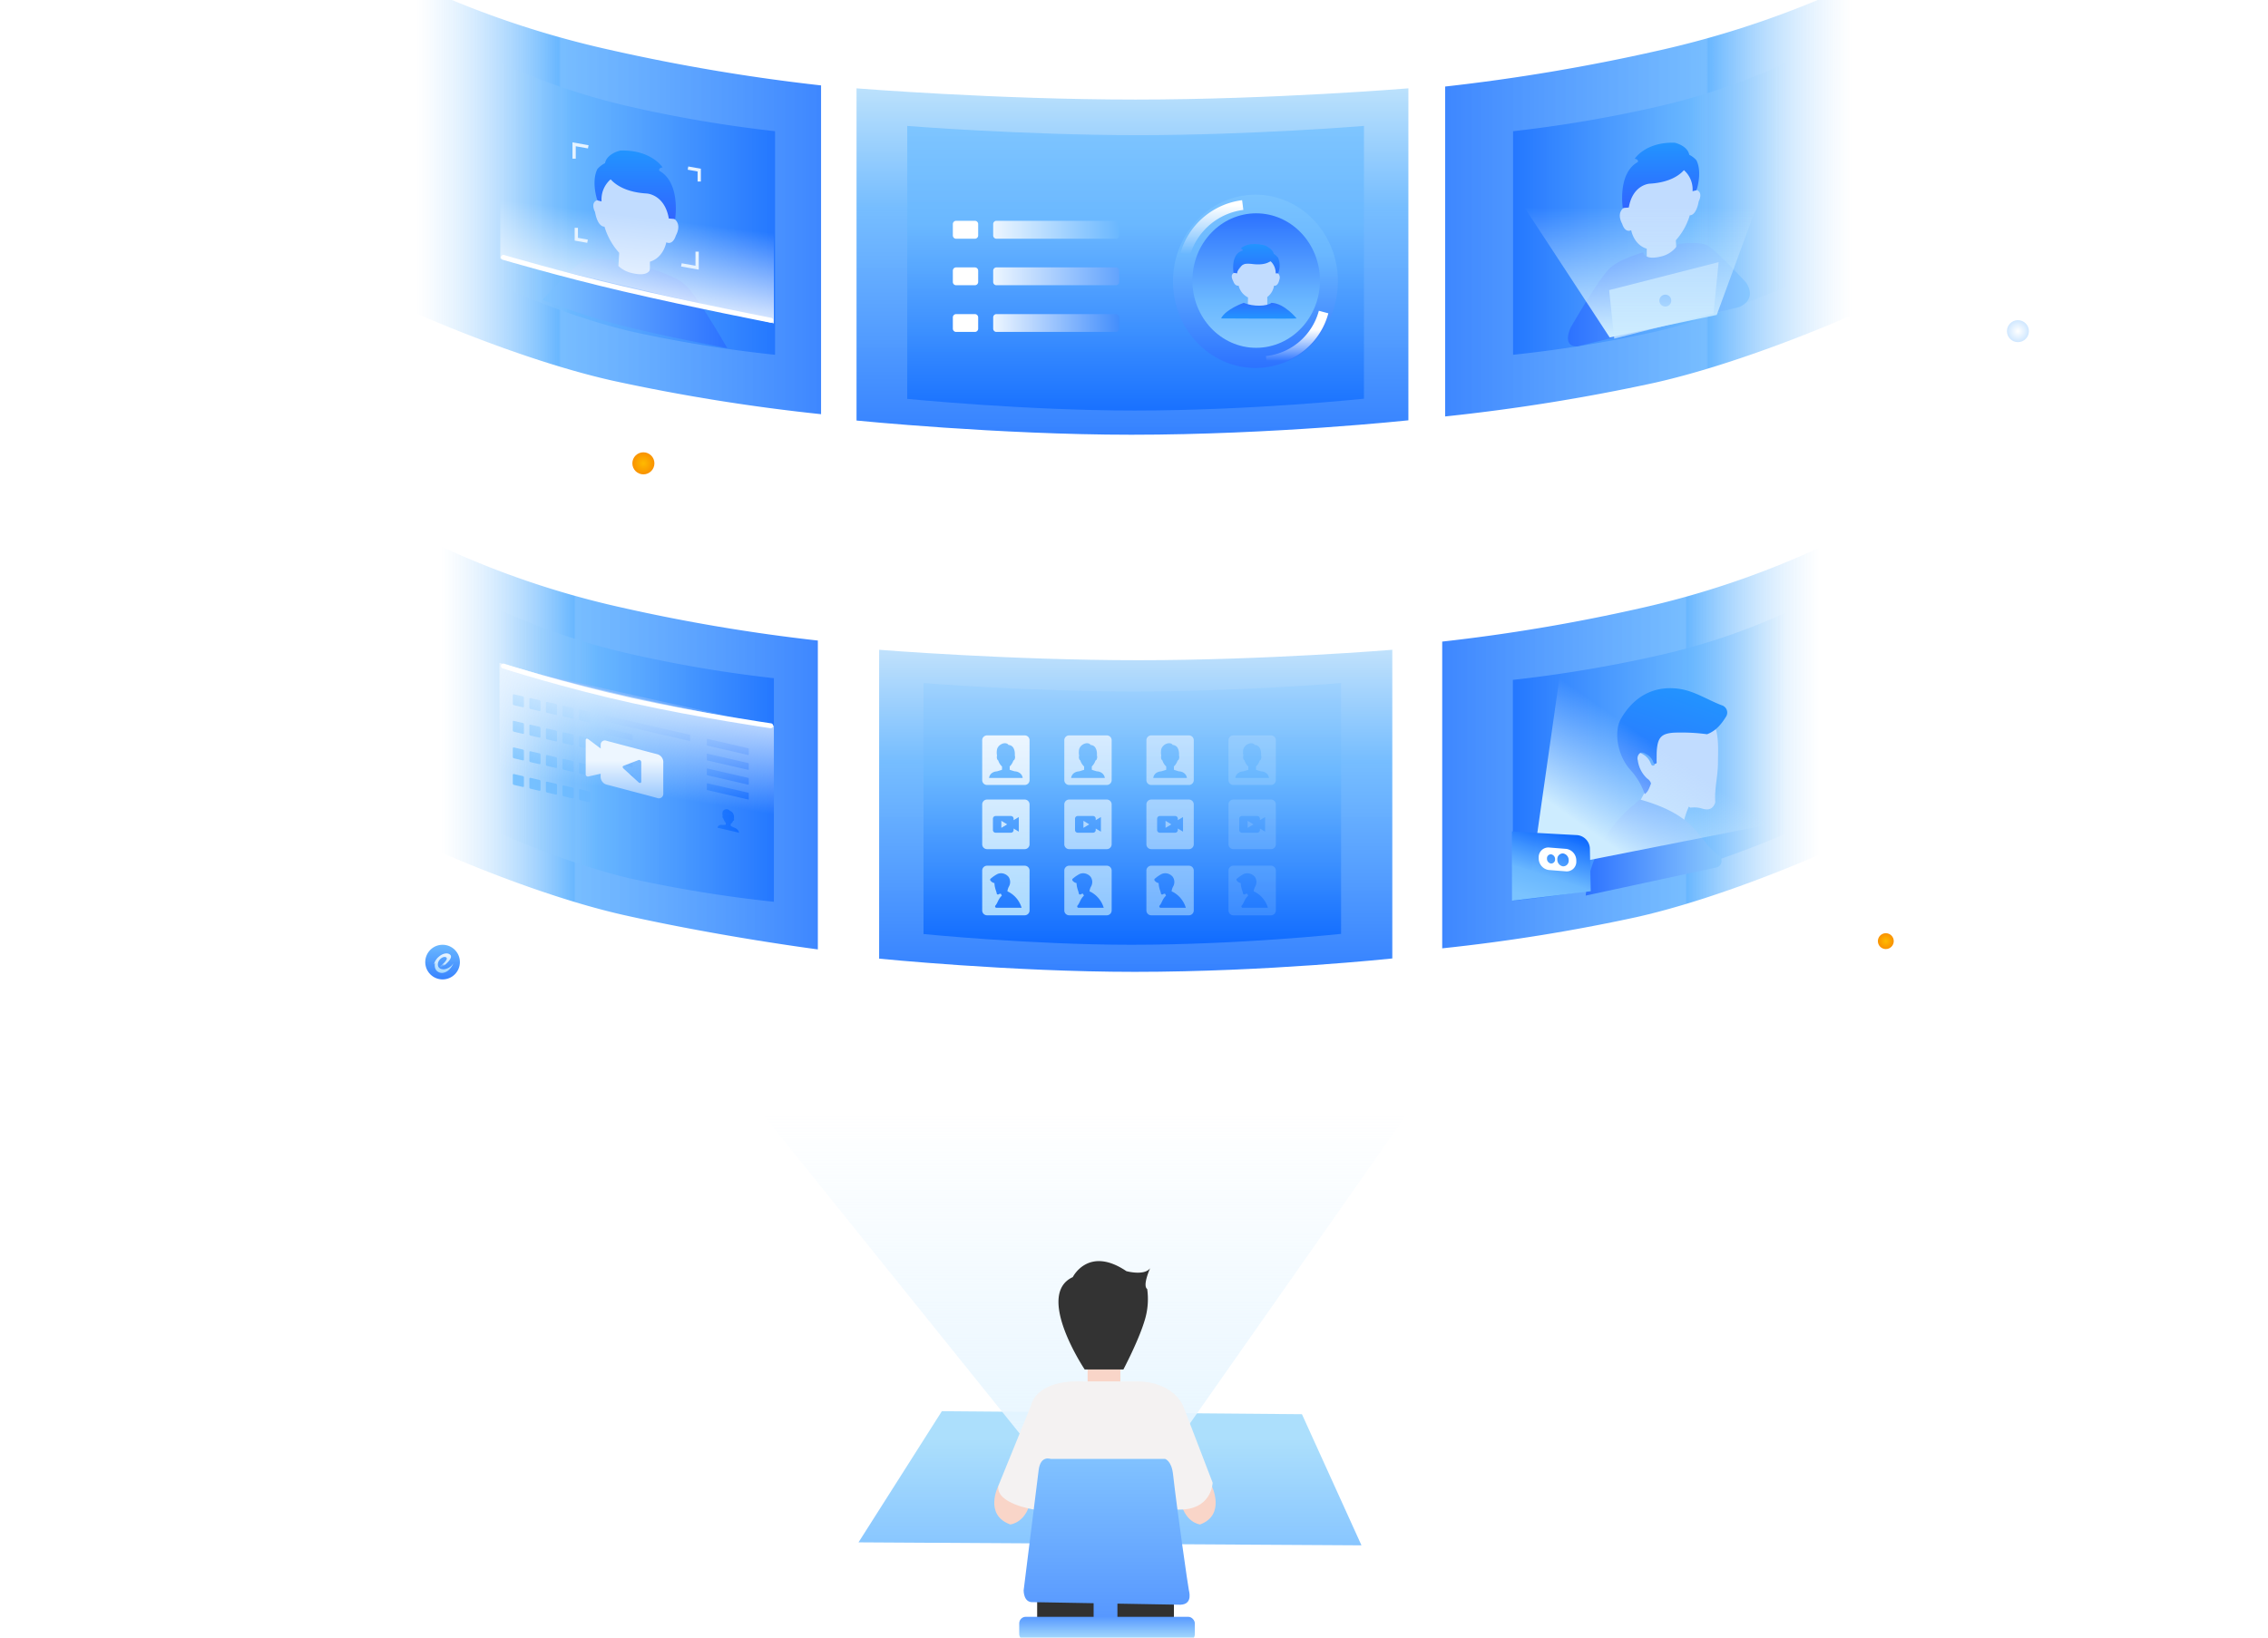 <svg id="主体内容03" xmlns="http://www.w3.org/2000/svg" xmlns:xlink="http://www.w3.org/1999/xlink" width="720" height="520" viewBox="0 0 720 520">
  <defs>
    <style>
	.up-animation {
    animation: mymove 1.5s ease-in-out infinite;
    }
    @keyframes mymove {
    0% {
    transform: translate(0px, 0px);
    }
    50% {
    transform: translate(0px, -15px);
    }
    100% {
    transform: translate(0px, 0px);
    }
    }
    .up-animation02 {
    animation: mymove02 3s ease-in-out infinite;
    }
    @keyframes mymove02 {
    0% {
    transform: translate(0px, 0px);
    }
    50% {
    transform: translate(0px, -6px);
    }
    100% {
    transform: translate(0px, 0px);
    }
    }
    .flicker-animation {
    animation-name: flicker;
    animation-duration: 40ms;
    animation-timing-function: ease-in-out;
    animation-iteration-count: infinite;
    animation-direction: alternate;
    }
    @keyframes flicker {
    0% {
    transform: rotate(-0.1deg);
    }
    20% {
    transform: rotate(0.1deg);
    }
    40% {
    transform: rotate(-0.1deg);
    }
    60% {
    transform: rotate(0.1deg)
    }
    80% {
    transform: rotate(-0.1deg)
    }
    100% {
    transform: rotate(0.1deg);
    }
    }
    .flicker-animation02 {
    animation-name: flicker02;
    animation-duration: 2ms;
    animation-timing-function: ease-in-out;
    animation-iteration-count: infinite;
    animation-direction: alternate;
    mag
    }
    @keyframes flicker02 {
    0% {
    transform: rotate(-0.2deg);
    }
    20% {
    transform: rotate(0.2deg);
    }
    40% {
    transform: rotate(-0.2deg);
    }
    60% {
    transform: rotate(0.2deg)
    }
    80% {
    transform: rotate(-0.2deg)
    }
    100% {
    transform: rotate(0.2deg);
    }
    }
    .flr-animation {
    -webkit-animation: move 4s ease-in-out infinite;
    animation: move 4s ease-in-out infinite;
    }
    @-webkit-keyframes move {
    0% {
    transform: translate(-3px)
    }
    25% {
    transform: translate(3px)
    }
    50% {
    transform: translate(-3px)
    }
    75% {
    transform: translate(3px)
    }
    100% {
    transform: translate(-3px)
    }
    }
      .cls-1 {
        fill: #f9d5c8;
      }

      .cls-1, .cls-10, .cls-11, .cls-12, .cls-13, .cls-14, .cls-15, .cls-19, .cls-2, .cls-20, .cls-21, .cls-22, .cls-23, .cls-24, .cls-25, .cls-26, .cls-27, .cls-28, .cls-29, .cls-3, .cls-30, .cls-31, .cls-32, .cls-33, .cls-34, .cls-35, .cls-36, .cls-37, .cls-39, .cls-4, .cls-40, .cls-41, .cls-42, .cls-43, .cls-44, .cls-45, .cls-46, .cls-47, .cls-48, .cls-49, .cls-5, .cls-50, .cls-51, .cls-52, .cls-53, .cls-54, .cls-55, .cls-56, .cls-57, .cls-58, .cls-59, .cls-6, .cls-60, .cls-61, .cls-63, .cls-8, .cls-9 {
        fill-rule: evenodd;
      }

      .cls-2 {
        fill: url(#linear-gradient);
      }

      .cls-3 {
        fill: url(#linear-gradient-2);
      }

      .cls-4 {
        fill: #f4f2f2;
      }

      .cls-5 {
        fill: #313131;
      }

      .cls-6 {
        fill: url(#linear-gradient-3);
      }

      .cls-7 {
        fill: url(#linear-gradient-4);
      }

      .cls-8 {
        fill: #333;
      }

      .cls-10, .cls-14, .cls-15, .cls-19, .cls-29, .cls-9 {
        stroke-width: 1.04px;
      }

      .cls-9 {
        fill: url(#linear-gradient-5);
        stroke: url(#linear-gradient-6);
        filter: url(#filter);
      }

      .cls-10, .cls-15, .cls-19, .cls-29, .cls-53, .cls-54 {
        fill: none;
      }

      .cls-10 {
        stroke: url(#linear-gradient-7);
      }

      .cls-11, .cls-20, .cls-47, .cls-57 {
        opacity: 0.92;
      }

      .cls-11 {
        fill: url(#linear-gradient-8);
      }

      .cls-12 {
        fill: url(#linear-gradient-9);
      }

      .cls-13 {
        fill: url(#linear-gradient-10);
      }

      .cls-14 {
        fill: url(#linear-gradient-11);
        stroke: url(#linear-gradient-12);
        filter: url(#filter-2);
      }

      .cls-15 {
        stroke: url(#linear-gradient-13);
        filter: url(#filter-3);
      }

      .cls-16 {
        fill: url(#radial-gradient);
      }

      .cls-17 {
        fill: url(#radial-gradient-2);
      }

      .cls-18 {
        fill: url(#radial-gradient-3);
      }

      .cls-19 {
        stroke: url(#linear-gradient-14);
      }

      .cls-20 {
        fill: url(#linear-gradient-15);
      }

      .cls-21 {
        fill: url(#linear-gradient-16);
      }

      .cls-22 {
        fill: url(#linear-gradient-17);
      }

      .cls-23 {
        fill: url(#linear-gradient-18);
      }

      .cls-24 {
        fill: #c1dcff;
      }

      .cls-25 {
        fill: url(#linear-gradient-19);
      }

      .cls-26 {
        fill: url(#linear-gradient-20);
      }

      .cls-27 {
        fill: url(#linear-gradient-21);
      }

      .cls-28, .cls-33 {
        stroke: #fff;
        stroke-linecap: round;
        stroke-linejoin: round;
        stroke-width: 1.56px;
      }

      .cls-28 {
        fill: url(#linear-gradient-22);
      }

      .cls-29 {
        stroke: #e6f3ff;
      }

      .cls-30 {
        fill: url(#linear-gradient-23);
      }

      .cls-31 {
        fill: url(#linear-gradient-24);
      }

      .cls-32 {
        fill: url(#linear-gradient-25);
      }

      .cls-33 {
        fill: url(#linear-gradient-26);
      }

      .cls-34 {
        fill: url(#linear-gradient-27);
      }

      .cls-35 {
        fill: url(#linear-gradient-28);
      }

      .cls-36 {
        fill: url(#linear-gradient-29);
      }

      .cls-37 {
        fill: #aed5ff;
      }

      .cls-38 {
        fill: #2885ff;
      }

      .cls-39 {
        fill: url(#linear-gradient-30);
      }

      .cls-40 {
        fill: url(#linear-gradient-31);
      }

      .cls-41 {
        fill: url(#linear-gradient-32);
      }

      .cls-42 {
        fill: url(#linear-gradient-33);
      }

      .cls-43 {
        fill: url(#linear-gradient-34);
      }

      .cls-44 {
        fill: url(#linear-gradient-35);
      }

      .cls-45 {
        fill: url(#linear-gradient-36);
      }

      .cls-46 {
        fill: #fff;
      }

      .cls-47 {
        fill: url(#linear-gradient-37);
      }

      .cls-48 {
        fill: url(#linear-gradient-38);
      }

      .cls-49 {
        fill: url(#linear-gradient-39);
      }

      .cls-50 {
        fill: url(#linear-gradient-40);
      }

      .cls-51 {
        fill: url(#linear-gradient-41);
      }

      .cls-52 {
        fill: url(#linear-gradient-42);
      }

      .cls-53, .cls-54 {
        stroke-width: 3.12px;
      }

      .cls-53 {
        stroke: url(#linear-gradient-43);
      }

      .cls-54 {
        stroke: url(#linear-gradient-44);
      }

      .cls-55 {
        fill: url(#linear-gradient-45);
      }

      .cls-56 {
        fill: url(#linear-gradient-46);
      }

      .cls-57 {
        fill: url(#linear-gradient-47);
      }

      .cls-58 {
        fill: url(#linear-gradient-48);
      }

      .cls-59 {
        opacity: 0.8;
        fill: url(#linear-gradient-49);
      }

      .cls-60 {
        opacity: 0.6;
        fill: url(#linear-gradient-50);
      }

      .cls-61 {
        opacity: 0.2;
        fill: url(#linear-gradient-51);
      }

      .cls-62 {
        fill: url(#linear-gradient-52);
      }

      .cls-63 {
        fill: url(#linear-gradient-53);
      }
    </style>
    <linearGradient id="linear-gradient" x1="352.375" y1="490.688" x2="352.375" y2="448.125" gradientUnits="userSpaceOnUse">
      <stop offset="0" stop-color="#88c6ff"/>
      <stop offset="0.796" stop-color="#acdffc"/>
      <stop offset="1" stop-color="#acdffc"/>
    </linearGradient>
    <linearGradient id="linear-gradient-2" x1="341.047" y1="463.25" x2="341.047" y2="302.375" gradientUnits="userSpaceOnUse">
      <stop offset="0" stop-color="#e8f6ff"/>
      <stop offset="0.025" stop-color="#e8f6ff"/>
      <stop offset="0.684" stop-color="#e8f6ff" stop-opacity="0"/>
    </linearGradient>
    <linearGradient id="linear-gradient-3" x1="351.297" y1="519.094" x2="351.297" y2="463.125" gradientUnits="userSpaceOnUse">
      <stop offset="0" stop-color="#5293ff"/>
      <stop offset="1" stop-color="#81c2ff"/>
    </linearGradient>
    <linearGradient id="linear-gradient-4" x1="351.437" y1="521" x2="351.437" y2="513.406" gradientUnits="userSpaceOnUse">
      <stop offset="0" stop-color="#ace0fc"/>
      <stop offset="1" stop-color="#5799ff"/>
    </linearGradient>
    <linearGradient id="linear-gradient-5" x1="359.016" y1="337.281" x2="359.016" y2="179.969" gradientUnits="userSpaceOnUse">
      <stop offset="0" stop-color="#95d1ff"/>
      <stop offset="0.975" stop-color="#95d1ff" stop-opacity="0"/>
    </linearGradient>
    <linearGradient id="linear-gradient-6" x1="359.016" y1="337.281" x2="359.016" y2="179.969" gradientUnits="userSpaceOnUse">
      <stop offset="0" stop-color="#fff"/>
      <stop offset="0.204" stop-color="#fff"/>
      <stop offset="0.847" stop-color="#fff" stop-opacity="0"/>
    </linearGradient>
    <filter id="filter" x="80.906" y="179.969" width="556.219" height="157.312" filterUnits="userSpaceOnUse">
      <feGaussianBlur result="blur" stdDeviation="1.667" in="SourceAlpha"/>
      <feFlood result="flood" flood-color="#fff" flood-opacity="0.4"/>
      <feComposite result="composite-2" operator="out" in2="blur"/>
      <feComposite result="composite" operator="in" in2="SourceAlpha"/>
      <feBlend result="blend" mode="screen" in2="SourceGraphic"/>
    </filter>
    <linearGradient id="linear-gradient-7" x1="359" y1="309.25" x2="359" y2="173.562" gradientUnits="userSpaceOnUse">
      <stop offset="0" stop-color="#fff"/>
      <stop offset="0.816" stop-color="#fff" stop-opacity="0"/>
    </linearGradient>
    <linearGradient id="linear-gradient-8" x1="360.547" y1="308.594" x2="360.547" y2="206.344" gradientUnits="userSpaceOnUse">
      <stop offset="0" stop-color="#2477ff"/>
      <stop offset="0.643" stop-color="#68b6ff" stop-opacity="0.988"/>
      <stop offset="0.648" stop-color="#69b7ff"/>
      <stop offset="1" stop-color="#bbdffc"/>
    </linearGradient>
    <linearGradient id="linear-gradient-9" x1="140.125" y1="237.516" x2="259.625" y2="237.516" gradientUnits="userSpaceOnUse">
      <stop offset="0" stop-color="#bbdffc" stop-opacity="0"/>
      <stop offset="0.352" stop-color="#69b7ff"/>
      <stop offset="0.357" stop-color="#69b6ff" stop-opacity="0.902"/>
      <stop offset="1" stop-color="#3e87ff"/>
    </linearGradient>
    <linearGradient id="linear-gradient-10" x1="457.844" y1="237.453" x2="577.812" y2="237.453" gradientUnits="userSpaceOnUse">
      <stop offset="0" stop-color="#3e87ff"/>
      <stop offset="0.643" stop-color="#69b6ff" stop-opacity="0.902"/>
      <stop offset="0.648" stop-color="#69b7ff"/>
      <stop offset="1" stop-color="#bbdffc" stop-opacity="0"/>
    </linearGradient>
    <linearGradient id="linear-gradient-11" x1="360.015" y1="181.531" x2="360.015" y2="-8.125" xlink:href="#linear-gradient-5"/>
    <linearGradient id="linear-gradient-12" x1="360.015" y1="181.531" x2="360.015" y2="-8.125" gradientUnits="userSpaceOnUse">
      <stop offset="0" stop-color="#fff"/>
      <stop offset="0.204" stop-color="#fff"/>
      <stop offset="0.928" stop-color="#fff" stop-opacity="0"/>
    </linearGradient>
    <filter id="filter-2" x="25" y="-8.125" width="670.031" height="189.656" filterUnits="userSpaceOnUse">
      <feGaussianBlur result="blur" stdDeviation="1.667" in="SourceAlpha"/>
      <feFlood result="flood" flood-color="#fff" flood-opacity="0.4"/>
      <feComposite result="composite-2" operator="out" in2="blur"/>
      <feComposite result="composite" operator="in" in2="SourceAlpha"/>
      <feBlend result="blend" mode="screen" in2="SourceGraphic"/>
    </filter>
    <linearGradient id="linear-gradient-13" x1="360.016" y1="161.125" x2="360.016" y2="-8.063" gradientUnits="userSpaceOnUse">
      <stop offset="0" stop-color="#fff"/>
      <stop offset="0.204" stop-color="#fff"/>
      <stop offset="0.791" stop-color="#fff" stop-opacity="0"/>
    </linearGradient>
    <filter id="filter-3" x="60.938" y="-8.063" width="598.157" height="169.188" filterUnits="userSpaceOnUse">
      <feGaussianBlur result="blur" stdDeviation="1.667" in="SourceAlpha"/>
      <feFlood result="flood" flood-color="#fff" flood-opacity="0.4"/>
      <feComposite result="composite-2" operator="out" in2="blur"/>
      <feComposite result="composite" operator="in" in2="SourceAlpha"/>
      <feBlend result="blend" mode="screen" in2="SourceGraphic"/>
    </filter>
    <radialGradient id="radial-gradient" cx="640.61" cy="105.156" r="3.5" gradientUnits="userSpaceOnUse">
      <stop offset="0" stop-color="#fff"/>
      <stop offset="1" stop-color="#cfe7ff"/>
    </radialGradient>
    <radialGradient id="radial-gradient-2" cx="204.25" cy="147.125" r="3.5" gradientUnits="userSpaceOnUse">
      <stop offset="0" stop-color="#ffba00"/>
      <stop offset="1" stop-color="#f99200"/>
    </radialGradient>
    <radialGradient id="radial-gradient-3" cx="598.672" cy="298.844" r="2.5" xlink:href="#radial-gradient-2"/>
    <linearGradient id="linear-gradient-14" x1="360.016" y1="138.844" x2="360.016" y2="-7.125" gradientUnits="userSpaceOnUse">
      <stop offset="0" stop-color="#fff"/>
      <stop offset="0.123" stop-color="#fff"/>
      <stop offset="0.735" stop-color="#fff" stop-opacity="0"/>
    </linearGradient>
    <linearGradient id="linear-gradient-15" x1="359.5" y1="138.031" x2="359.5" y2="28.063" gradientUnits="userSpaceOnUse">
      <stop offset="0" stop-color="#2477ff"/>
      <stop offset="0.643" stop-color="#68b6ff" stop-opacity="0.988"/>
      <stop offset="0.648" stop-color="#69b7ff"/>
      <stop offset="1" stop-color="#b6dffc"/>
    </linearGradient>
    <linearGradient id="linear-gradient-16" x1="132.125" y1="63.281" x2="260.656" y2="63.281" xlink:href="#linear-gradient-9"/>
    <linearGradient id="linear-gradient-17" x1="458.781" y1="63.766" x2="587.781" y2="63.766" xlink:href="#linear-gradient-10"/>
    <linearGradient id="linear-gradient-18" x1="158.812" y1="66.25" x2="246.062" y2="66.25" gradientUnits="userSpaceOnUse">
      <stop offset="0" stop-color="#bbdffc" stop-opacity="0"/>
      <stop offset="0.26" stop-color="#69b7ff" stop-opacity="0.949"/>
      <stop offset="1" stop-color="#2477ff"/>
    </linearGradient>
    <linearGradient id="linear-gradient-19" x1="172.219" y1="96.39" x2="230.906" y2="96.39" gradientUnits="userSpaceOnUse">
      <stop offset="0" stop-color="#7fc4ff"/>
      <stop offset="1" stop-color="#2c72ff"/>
    </linearGradient>
    <linearGradient id="linear-gradient-20" x1="201.641" y1="69.563" x2="201.641" y2="47.813" gradientUnits="userSpaceOnUse">
      <stop offset="0" stop-color="#3065ff"/>
      <stop offset="1" stop-color="#2294ff"/>
    </linearGradient>
    <linearGradient id="linear-gradient-21" x1="197.653" y1="102.688" x2="206.847" y2="27.812" gradientUnits="userSpaceOnUse">
      <stop offset="0" stop-color="#fff"/>
      <stop offset="0.051" stop-color="#fff" stop-opacity="0.902"/>
      <stop offset="0.454" stop-color="#fff" stop-opacity="0"/>
    </linearGradient>
    <linearGradient id="linear-gradient-22" x1="199.575" y1="101.688" x2="204.925" y2="81.719" gradientUnits="userSpaceOnUse">
      <stop offset="0" stop-color="#edf6ff"/>
      <stop offset="1" stop-color="#3281fc" stop-opacity="0"/>
    </linearGradient>
    <linearGradient id="linear-gradient-23" x1="158.562" y1="239.938" x2="245.688" y2="239.938" gradientUnits="userSpaceOnUse">
      <stop offset="0" stop-color="#bbdffc" stop-opacity="0"/>
      <stop offset="0.352" stop-color="#69b7ff"/>
      <stop offset="0.357" stop-color="#68b6ff" stop-opacity="0.949"/>
      <stop offset="1" stop-color="#2477ff"/>
    </linearGradient>
    <linearGradient id="linear-gradient-24" x1="162.812" y1="242.438" x2="237.688" y2="242.438" gradientUnits="userSpaceOnUse">
      <stop offset="0" stop-color="#7ac3ff"/>
      <stop offset="0.352" stop-color="#69b7ff"/>
      <stop offset="0.357" stop-color="#68b6ff" stop-opacity="0.988"/>
      <stop offset="1" stop-color="#0c68ff"/>
    </linearGradient>
    <linearGradient id="linear-gradient-25" x1="197.621" y1="267.375" x2="206.629" y2="210.5" gradientUnits="userSpaceOnUse">
      <stop offset="0.281" stop-color="#edf6ff" stop-opacity="0"/>
      <stop offset="0.939" stop-color="#edf6ff"/>
      <stop offset="1" stop-color="#edf6ff"/>
    </linearGradient>
    <linearGradient id="linear-gradient-26" x1="199.709" y1="230.469" x2="204.791" y2="211.5" xlink:href="#linear-gradient-22"/>
    <linearGradient id="linear-gradient-27" x1="198.25" y1="253.469" x2="198.25" y2="234.562" gradientUnits="userSpaceOnUse">
      <stop offset="0" stop-color="#9ac8fd"/>
      <stop offset="0.633" stop-color="#edf6ff"/>
      <stop offset="1" stop-color="#edf6ff"/>
    </linearGradient>
    <linearGradient id="linear-gradient-28" x1="480.344" y1="66.25" x2="567.219" y2="66.25" gradientUnits="userSpaceOnUse">
      <stop offset="0" stop-color="#2477ff"/>
      <stop offset="0.643" stop-color="#68b6ff" stop-opacity="0.949"/>
      <stop offset="0.648" stop-color="#69b7ff"/>
      <stop offset="1" stop-color="#bbdffc" stop-opacity="0"/>
    </linearGradient>
    <linearGradient id="linear-gradient-29" x1="497.75" y1="93.578" x2="555.531" y2="93.578" gradientUnits="userSpaceOnUse">
      <stop offset="0" stop-color="#2c72ff"/>
      <stop offset="1" stop-color="#88c8ff"/>
    </linearGradient>
    <linearGradient id="linear-gradient-30" x1="527.204" y1="66.063" x2="527.204" y2="45.313" xlink:href="#linear-gradient-20"/>
    <linearGradient id="linear-gradient-31" x1="520.5" y1="107.156" x2="520.5" y2="21" gradientUnits="userSpaceOnUse">
      <stop offset="0" stop-color="#cdecff"/>
      <stop offset="0.01" stop-color="#cdecff"/>
      <stop offset="0.479" stop-color="#cdecff" stop-opacity="0"/>
    </linearGradient>
    <linearGradient id="linear-gradient-32" x1="480.281" y1="240.188" x2="567.344" y2="240.188" xlink:href="#linear-gradient-28"/>
    <linearGradient id="linear-gradient-33" x1="525.391" y1="252.188" x2="536.327" y2="218.531" gradientUnits="userSpaceOnUse">
      <stop offset="0" stop-color="#2c72ff"/>
      <stop offset="1" stop-color="#2294ff"/>
    </linearGradient>
    <linearGradient id="linear-gradient-34" x1="503.406" y1="269.156" x2="546.562" y2="269.156" gradientUnits="userSpaceOnUse">
      <stop offset="0" stop-color="#2c72ff"/>
      <stop offset="1" stop-color="#8dcafd"/>
    </linearGradient>
    <linearGradient id="linear-gradient-35" x1="561.814" y1="186.531" x2="498.686" y2="276.688" gradientUnits="userSpaceOnUse">
      <stop offset="0.561" stop-color="#cdecff" stop-opacity="0"/>
      <stop offset="0.873" stop-color="#cdecff"/>
      <stop offset="1" stop-color="#cdecff"/>
    </linearGradient>
    <linearGradient id="linear-gradient-36" x1="488.91" y1="286" x2="496.059" y2="264" xlink:href="#linear-gradient-24"/>
    <linearGradient id="linear-gradient-37" x1="360.5" y1="130.375" x2="360.5" y2="40" gradientUnits="userSpaceOnUse">
      <stop offset="0" stop-color="#166fff"/>
      <stop offset="0.643" stop-color="#68b6ff" stop-opacity="0.988"/>
      <stop offset="0.648" stop-color="#69b7ff"/>
      <stop offset="1" stop-color="#7bc4ff"/>
    </linearGradient>
    <linearGradient id="linear-gradient-38" x1="355.312" y1="72.969" x2="315.281" y2="72.969" gradientUnits="userSpaceOnUse">
      <stop offset="0" stop-color="#69b7ff"/>
      <stop offset="1" stop-color="#edf6ff"/>
    </linearGradient>
    <linearGradient id="linear-gradient-39" x1="355.312" y1="87.734" x2="315.281" y2="87.734" gradientUnits="userSpaceOnUse">
      <stop offset="0" stop-color="#62a3fd"/>
      <stop offset="1" stop-color="#edf6ff"/>
    </linearGradient>
    <linearGradient id="linear-gradient-40" x1="355.312" y1="102.578" x2="315.281" y2="102.578" gradientUnits="userSpaceOnUse">
      <stop offset="0" stop-color="#438efc"/>
      <stop offset="1" stop-color="#edf6ff"/>
    </linearGradient>
    <linearGradient id="linear-gradient-41" x1="398.547" y1="116.844" x2="398.547" y2="61.813" gradientUnits="userSpaceOnUse">
      <stop offset="0" stop-color="#2c72ff"/>
      <stop offset="0.643" stop-color="#69b6ff" stop-opacity="0.988"/>
      <stop offset="0.648" stop-color="#69b7ff"/>
      <stop offset="1" stop-color="#7ac3ff"/>
    </linearGradient>
    <linearGradient id="linear-gradient-42" x1="398.781" y1="110.438" x2="398.781" y2="67.75" gradientUnits="userSpaceOnUse">
      <stop offset="0" stop-color="#87c9ff"/>
      <stop offset="0.352" stop-color="#69b7ff"/>
      <stop offset="0.357" stop-color="#69b6ff" stop-opacity="0.988"/>
      <stop offset="1" stop-color="#2c72ff"/>
    </linearGradient>
    <linearGradient id="linear-gradient-43" x1="411.125" y1="114.625" x2="411.125" y2="99.094" gradientUnits="userSpaceOnUse">
      <stop offset="0" stop-color="#fff" stop-opacity="0"/>
      <stop offset="0.643" stop-color="#fff"/>
      <stop offset="1" stop-color="#fff"/>
    </linearGradient>
    <linearGradient id="linear-gradient-44" x1="385.39" y1="80.688" x2="385.39" y2="65.125" gradientUnits="userSpaceOnUse">
      <stop offset="0" stop-color="#fff" stop-opacity="0"/>
      <stop offset="1" stop-color="#fff"/>
    </linearGradient>
    <linearGradient id="linear-gradient-45" x1="399.64" y1="101.188" x2="399.64" y2="96.156" gradientUnits="userSpaceOnUse">
      <stop offset="0" stop-color="#2294ff"/>
      <stop offset="1" stop-color="#2c72ff"/>
    </linearGradient>
    <linearGradient id="linear-gradient-46" x1="398.86" y1="86.813" x2="398.86" y2="77.5" xlink:href="#linear-gradient-33"/>
    <linearGradient id="linear-gradient-47" x1="359.469" y1="300" x2="359.469" y2="216.906" gradientUnits="userSpaceOnUse">
      <stop offset="0" stop-color="#0c68ff"/>
      <stop offset="0.643" stop-color="#68b6ff" stop-opacity="0.988"/>
      <stop offset="0.648" stop-color="#69b7ff"/>
      <stop offset="1" stop-color="#9fd2fe"/>
    </linearGradient>
    <linearGradient id="linear-gradient-48" x1="319.328" y1="290.656" x2="319.328" y2="233.5" gradientUnits="userSpaceOnUse">
      <stop offset="0" stop-color="#a9d9ff"/>
      <stop offset="1" stop-color="#edf6ff"/>
    </linearGradient>
    <linearGradient id="linear-gradient-49" x1="345.39" y1="290.656" x2="345.39" y2="233.5" xlink:href="#linear-gradient-48"/>
    <linearGradient id="linear-gradient-50" x1="371.453" y1="290.656" x2="371.453" y2="233.5" xlink:href="#linear-gradient-48"/>
    <linearGradient id="linear-gradient-51" x1="397.515" y1="290.656" x2="397.515" y2="233.5" xlink:href="#linear-gradient-48"/>
    <linearGradient id="linear-gradient-52" x1="140.5" y1="311" x2="140.5" y2="300" gradientUnits="userSpaceOnUse">
      <stop offset="0" stop-color="#3883ff"/>
      <stop offset="1" stop-color="#69b7ff" stop-opacity="0.988"/>
    </linearGradient>
    <linearGradient id="linear-gradient-53" x1="140.844" y1="308.938" x2="140.844" y2="302.75" gradientUnits="userSpaceOnUse">
      <stop offset="0" stop-color="#a3d7ff"/>
      <stop offset="1" stop-color="#edf6ff"/>
    </linearGradient>
  </defs>
  <g id="人物">
    <path id="脖子" class="cls-1" d="M345.28,431.076h10.382v10.438H345.28V431.076Z"/>
    <path id="形状_826" data-name="形状 826" class="cls-2" d="M299,448.115l-26.455,41.64,159.67,0.947-18.9-41.64Z"/>
    <path id="手臂01" class="cls-1" d="M316.949,471.774s-4.724,9.228,3.779,12.3c0,0,5.432-.473,6.613-8.517Z"/>
    <path id="手臂02" class="cls-1" d="M384.659,471.774s4.581,9.228-3.665,12.3c0,0-5.268-.473-6.413-8.517Z"/>
    <path id="形状_882" data-name="形状 882" class="cls-3 flicker-animation" d="M330.176,463.257h39.681l111.486-158.99-280.6-1.892Z"/>
    <path id="脖子-2" data-name="脖子" class="cls-1" d="M345.28,433h10.382v11.338H345.28V433Z"/>
    <path id="身体" class="cls-4" d="M344.348,438.652h16.061s10.865-.71,15.117,7.571l9.448,24.6s-0.236,8.991-11.338,8.517h-45.35S316,477.5,316.949,471.774l10.392-25.551S328.522,437.942,344.348,438.652Z"/>
    <path id="屁股" class="cls-5" d="M329.257,504.893h43.418v12.328H329.257V504.893Z"/>
    <path id="椅子02" class="cls-6" d="M374.739,509.565l-20-.351v9.879h-7.558V509.081l-19.206-.337c-3.051.234-2.991-3.577-3.013-3.711,1.065-8.535,3.708-29.715,4.765-38.188,0.6-4.784,3.66-3.588,3.849-3.588h36.28c-0.062,0,2.048.446,2.544,4.909,1.226,11.035,4.909,36.69,5.014,36.731C377.372,504.99,378.918,509.414,374.739,509.565Z"/>
    <rect id="椅子03" class="cls-7" x="323.562" y="513.406" width="55.75" height="7.594" rx="2.08" ry="2.08"/>
    <path id="头" class="cls-8" d="M340.569,405.529s4.944-10.032,17.006-1.893c0,0,5.7,1.577,7.558-.946,0,0-2.519,5.52-.945,6.624a22.831,22.831,0,0,1-.944,10.41c-1.923,6.26-6.614,15.142-6.614,15.142H344.348S328.465,411.1,340.569,405.529Z"/>
  </g>
  <g id="组内容01">
    <g id="底部">
      <g style="fill: url(#linear-gradient-5); filter: url(#filter)">
        <path id="椭圆_800_拷贝" data-name="椭圆 800 拷贝" class="cls-9" d="M359.008,179.976c153.594,0,278.107,35.211,278.107,78.646S512.6,337.268,359.008,337.268,80.9,302.057,80.9,258.622,205.413,179.976,359.008,179.976Z" style="stroke: inherit; filter: none; fill: inherit"/>
      </g>
      <use xlink:href="#椭圆_800_拷贝" style="stroke: url(#linear-gradient-6); filter: none; fill: none"/>
      <path id="椭圆_800_拷贝_3" data-name="椭圆 800 拷贝 3" class="cls-10" d="M359.008,173.557c132.532,0,239.97,30.377,239.97,67.848s-107.438,67.848-239.97,67.848-239.97-30.376-239.97-67.848S226.476,173.557,359.008,173.557Z"/>
      <path id="矩形_776_拷贝_4" data-name="矩形 776 拷贝 4" class="cls-11" d="M279.091,206.331s41.247,3.314,82.381,3.313c40.313,0,80.529-3.314,80.529-3.314v98.016S402.36,308.6,360.22,308.6c-39.21,0-81.129-4.193-81.129-4.193v-98.08Z"/>
      <path id="矩形_820_拷贝_6" data-name="矩形 820 拷贝 6" class="cls-12" d="M140.11,173.56a280.513,280.513,0,0,0,57,19.3A569.572,569.572,0,0,0,259.635,203.4V301.47s-30.4-3.93-61.393-10.862c-27.4-6.129-58.132-19.909-58.132-19.909V173.56Z"/>
      <path id="矩形_820_拷贝_9" data-name="矩形 820 拷贝 9" class="cls-13" d="M577.8,173.793a281.57,281.57,0,0,1-57.209,19.367,571.83,571.83,0,0,1-62.748,10.573v97.4a573.409,573.409,0,0,0,61.615-9.9c27.5-6.15,58.342-19.977,58.342-19.977v-97.47Z"/>
    </g>
    <g id="顶部">
      <g style="fill: url(#linear-gradient-11); filter: url(#filter-2)">
        <path id="椭圆_800_拷贝_2" data-name="椭圆 800 拷贝 2" class="cls-14" d="M360.013-8.12c185.023,0,335.013,42.456,335.013,94.828s-149.99,94.828-335.013,94.828S25,139.08,25,86.708,174.99-8.12,360.013-8.12Z" style="stroke: inherit; filter: none; fill: inherit"/>
      </g>
      <use xlink:href="#椭圆_800_拷贝_2" style="stroke: url(#linear-gradient-12); filter: none; fill: none"/>
      <g style="fill: none; filter: url(#filter-3)">
        <path id="椭圆_800_拷贝-2" data-name="椭圆 800 拷贝" class="cls-15" d="M360.013-8.06c165.17,0,299.066,37.87,299.066,84.585s-133.9,84.585-299.066,84.585S60.947,123.239,60.947,76.525,194.843-8.06,360.013-8.06Z" style="stroke: inherit; filter: none; fill: inherit"/>
      </g>
      <use xlink:href="#椭圆_800_拷贝-2" style="stroke: url(#linear-gradient-13); filter: none; fill: none"/>
      <circle id="椭圆_881" data-name="椭圆 881" class="cls-16" cx="640.61" cy="105.156" r="3.485"/>
      <circle id="椭圆_881_拷贝" data-name="椭圆 881 拷贝" class="cls-17" cx="204.25" cy="147.125" r="3.5"/>
      <circle id="椭圆_881_拷贝_2" data-name="椭圆 881 拷贝 2" class="cls-18" cx="598.672" cy="298.844" r="2.516"/>
      <path id="椭圆_800_拷贝_3-2" data-name="椭圆 800 拷贝 3" class="cls-19" d="M360.013-7.131c142.533,0,258.079,32.68,258.079,72.992s-115.546,72.992-258.079,72.992S101.934,106.174,101.934,65.861,217.48-7.131,360.013-7.131Z"/>
      <path id="矩形_776_拷贝_4-2" data-name="矩形 776 拷贝 4" class="cls-20" d="M271.915,28.052s44.358,3.563,88.593,3.563c43.353,0,86.6-3.565,86.6-3.565V133.465s-42.63,4.579-87.947,4.579c-42.166,0-87.247-4.509-87.247-4.509V28.052Z"/>
      <path id="矩形_820_拷贝_6-2" data-name="矩形 820 拷贝 6" class="cls-21" d="M132.12-4.971a301.672,301.672,0,0,0,61.3,20.759,612.48,612.48,0,0,0,67.237,11.332v104.4a614.019,614.019,0,0,1-66.023-10.608C165.168,114.321,132.12,99.5,132.12,99.5V-4.971Z"/>
      <path id="矩形_820_拷贝_9-2" data-name="矩形 820 拷贝 9" class="cls-22" d="M587.782-4.72a302.809,302.809,0,0,1-61.523,20.83,614.85,614.85,0,0,1-67.48,11.37V132.238a616.626,616.626,0,0,0,66.262-10.645c29.574-6.614,62.741-21.485,62.741-21.485V-4.72Z"/>
    </g>
    <g id="详情">
      <g id="人脸识别">
        <path id="矩形_820_拷贝_8" data-name="矩形 820 拷贝 8" class="cls-23" d="M158.809,19.847s1.654,0.818,4.627,2.1a212.284,212.284,0,0,0,36.979,12.011,415.02,415.02,0,0,0,45.634,7.706v70.994a416.126,416.126,0,0,1-44.81-7.214c-20-4.482-42.43-14.56-42.43-14.56V19.847Z"/>
        <path id="形状_814" data-name="形状 814" class="cls-24" d="M188.893,67.3c0.915,5.015,3,4.658,3,4.658a21.761,21.761,0,0,0,4.675,8.336l-0.249,4.155-1.667.635c7.834,4.986,14,3.556,14,3.556l-2.334-2V83.1c4.384-1.3,5.207-6.156,5.207-6.156,2.163,0.992,3-2.074,3-2.074,2.163-4.056-.666-5.484-0.666-5.484l-1-4.151-3-5.721-6.323-2.669-9.65-1.742-2.33,1.534-1.663,3.829-0.333,3.1C187.313,64.42,188.893,67.3,188.893,67.3Z"/>
        <path id="形状_861" data-name="形状 861" class="cls-25" d="M218.218,91.143c-1.866-2.042-5.1-3.748-11.753-5.864,0,0-.231,2.747-5.692,1.464a9.128,9.128,0,0,1-6.039-4.22s-7.645-1.043-10.127.7c-3.673,2.576-12.4,11.954-12.4,11.954A218.48,218.48,0,0,0,196,103c16.2,4.214,34.586,7.369,34.9,7.577C230.9,110.577,222.435,95.759,218.218,91.143Z"/>
        <path id="形状_812" data-name="形状 812" class="cls-26" d="M189.635,63.621l1.335,0.339a8.461,8.461,0,0,1,2.887-7.015c1.549,1.722,4.857,4.109,11.462,4.5,0,0,5.672.243,7.007,7.942l2,0.166s1.836-11.517-5-15.309c0,0-.5-0.812,1-1.115,0,0-3.562-5.618-13.373-5.328,0,0-4.26.9-4.885,4.011a7.8,7.8,0,0,0-2.431,1.882C187.633,57.806,189.635,63.621,189.635,63.621Z"/>
		<g class="up-animation">
        <path id="矩形_820_拷贝_10" data-name="矩形 820 拷贝 10" class="cls-27" d="M158.8,27.819l86.877,18.966v55.9L158.809,82.117Z"/>
        <path id="形状_883" data-name="形状 883" class="cls-28" d="M159.8,81.723s17.877,5.294,37.947,9.982c22.7,5.3,46.933,9.983,46.933,9.983"/>
		</g>  
        <path id="形状_787_拷贝_9" data-name="形状 787 拷贝 9" class="cls-29" d="M221.977,57.638V54.01l-3.567-.633"/>
        <path id="形状_787_拷贝_10" data-name="形状 787 拷贝 10" class="cls-29" d="M221.305,79.919V85l-4.99-.886"/>
        <path id="形状_787_拷贝_12" data-name="形状 787 拷贝 12" class="cls-29" d="M182.261,50.372V45.821l4.489,0.8"/>
        <path id="形状_787_拷贝_11" data-name="形状 787 拷贝 11" class="cls-29" d="M182.953,72.339v3.627l3.566,0.633"/>
      </g>
      <g id="屏幕共享">
        <path id="矩形_820_拷贝_11" data-name="矩形 820 拷贝 11" class="cls-30" d="M158.562,193.537s1.652,0.818,4.62,2.1a211.731,211.731,0,0,0,36.925,12.012,413.874,413.874,0,0,0,45.568,7.705v70.994a414.955,414.955,0,0,1-44.745-7.214c-19.971-4.482-42.368-14.56-42.368-14.56V193.537Z"/>
        <path id="形状_854" data-name="形状 854" class="cls-31" d="M165.977,224.571l-2.824-.65a0.466,0.466,0,0,1-.353-0.426v-2.761a0.269,0.269,0,0,1,.353-0.264l2.824,0.65a0.466,0.466,0,0,1,.353.427v2.76A0.269,0.269,0,0,1,165.977,224.571Zm5.259,1.21-2.825-.65a0.466,0.466,0,0,1-.353-0.426v-2.761a0.269,0.269,0,0,1,.353-0.264l2.825,0.65a0.466,0.466,0,0,1,.353.427v2.76A0.269,0.269,0,0,1,171.236,225.781Zm5.258,1.21-2.824-.65a0.466,0.466,0,0,1-.354-0.426v-2.761a0.27,0.27,0,0,1,.354-0.264l2.824,0.65a0.466,0.466,0,0,1,.353.426v2.761A0.269,0.269,0,0,1,176.494,226.991Zm5.259,1.21-2.825-.65a0.466,0.466,0,0,1-.353-0.426v-2.761a0.269,0.269,0,0,1,.353-0.264l2.825,0.65a0.466,0.466,0,0,1,.353.426v2.761A0.269,0.269,0,0,1,181.753,228.2Zm5.258,1.21-2.825-.65a0.466,0.466,0,0,1-.353-0.427v-2.76a0.269,0.269,0,0,1,.353-0.264l2.825,0.65a0.466,0.466,0,0,1,.353.426v2.761A0.27,0.27,0,0,1,187.011,229.411Zm-21.028.147-0.006,0-2.824-.65a0.269,0.269,0,0,0-.353.264v2.761a0.464,0.464,0,0,0,.346.424l0.007,0,2.824,0.65a0.269,0.269,0,0,0,.353-0.264v-2.761a0.464,0.464,0,0,0-.347-0.424m5.259,1.21-0.006,0-2.825-.65a0.269,0.269,0,0,0-.353.264v2.761a0.465,0.465,0,0,0,.347.424l0.006,0,2.825,0.65a0.269,0.269,0,0,0,.353-0.264v-2.761a0.465,0.465,0,0,0-.347-0.424m5.259,1.21-0.007,0-2.824-.65a0.27,0.27,0,0,0-.354.264v2.761a0.465,0.465,0,0,0,.347.424l0.007,0,2.824,0.65a0.269,0.269,0,0,0,.353-0.264V232.4a0.465,0.465,0,0,0-.346-0.424m5.258,1.209h-0.006l-2.825-.65a0.269,0.269,0,0,0-.353.264v2.76a0.465,0.465,0,0,0,.347.425l0.006,0,2.825,0.65a0.27,0.27,0,0,0,.353-0.264v-2.761a0.467,0.467,0,0,0-.347-0.425m5.258,1.21h-0.006l-2.825-.65a0.269,0.269,0,0,0-.353.264v2.76a0.465,0.465,0,0,0,.347.425l0.006,0,2.825,0.65a0.27,0.27,0,0,0,.353-0.264v-2.761a0.466,0.466,0,0,0-.347-0.425m-21.034,3.6h-0.006l-2.824-.65a0.269,0.269,0,0,0-.353.264v2.76a0.464,0.464,0,0,0,.347.425l0.006,0,2.824,0.65a0.269,0.269,0,0,0,.353-0.264v-2.761a0.466,0.466,0,0,0-.347-0.425m5.259,1.21h-0.006l-2.825-.65a0.269,0.269,0,0,0-.353.264v2.76a0.465,0.465,0,0,0,.347.425l0.006,0,2.825,0.65a0.27,0.27,0,0,0,.353-0.264v-2.761a0.467,0.467,0,0,0-.347-0.425m5.259,1.21h-0.007l-2.824-.65a0.27,0.27,0,0,0-.354.264v2.76a0.465,0.465,0,0,0,.347.425l0.007,0,2.824,0.649a0.269,0.269,0,0,0,.353-0.263v-2.761a0.467,0.467,0,0,0-.346-0.425m5.258,1.21h-0.006l-2.825-.65a0.269,0.269,0,0,0-.353.264V244a0.466,0.466,0,0,0,.347.425h0.006l2.825,0.65a0.269,0.269,0,0,0,.353-0.263v-2.761a0.466,0.466,0,0,0-.347-0.425m5.258,1.21h-0.006l-2.825-.65a0.269,0.269,0,0,0-.353.263v2.761a0.466,0.466,0,0,0,.347.425h0.006l2.825,0.65a0.269,0.269,0,0,0,.353-0.264v-2.76a0.466,0.466,0,0,0-.347-0.425m-21.034,3.6h-0.006l-2.824-.65a0.269,0.269,0,0,0-.353.264v2.76a0.464,0.464,0,0,0,.346.425l0.007,0,2.824,0.65a0.27,0.27,0,0,0,.353-0.264v-2.761a0.466,0.466,0,0,0-.347-0.425m5.259,1.21h-0.006l-2.825-.65a0.269,0.269,0,0,0-.353.264v2.76a0.465,0.465,0,0,0,.347.425h0.006l2.825,0.65a0.269,0.269,0,0,0,.353-0.263v-2.761a0.466,0.466,0,0,0-.347-0.425m5.259,1.21h-0.007l-2.824-.65a0.269,0.269,0,0,0-.354.263v2.761a0.466,0.466,0,0,0,.347.425h0.007l2.824,0.65a0.269,0.269,0,0,0,.353-0.264v-2.76a0.467,0.467,0,0,0-.346-0.425m5.258,1.21-0.006,0-2.825-.65a0.27,0.27,0,0,0-.353.264v2.761a0.467,0.467,0,0,0,.347.425h0.006l2.825,0.65a0.269,0.269,0,0,0,.353-0.264v-2.76a0.465,0.465,0,0,0-.347-0.425m5.258,1.21-0.006,0-2.825-.65a0.27,0.27,0,0,0-.353.264v2.761a0.467,0.467,0,0,0,.347.425h0.006l2.825,0.65a0.269,0.269,0,0,0,.353-0.264v-2.76a0.465,0.465,0,0,0-.347-0.425m50.524-13.683h0L224.559,234.6a0.125,0.125,0,0,0-.164.122v1.837a0.217,0.217,0,0,0,.161.2h0l12.979,2.987a0.125,0.125,0,0,0,.164-0.122v-1.837a0.217,0.217,0,0,0-.161-0.2m0,4.71h0l-12.979-2.987a0.125,0.125,0,0,0-.164.122v1.837a0.215,0.215,0,0,0,.161.2h0l12.979,2.987a0.126,0.126,0,0,0,.164-0.123v-1.836a0.217,0.217,0,0,0-.161-0.2m0,4.71h0l-12.979-2.986a0.125,0.125,0,0,0-.164.122v1.837a0.215,0.215,0,0,0,.161.2h0l12.979,2.987a0.126,0.126,0,0,0,.164-0.123V247.2a0.216,0.216,0,0,0-.161-0.2m0,4.71h0l-12.979-2.986a0.125,0.125,0,0,0-.164.122v1.837a0.215,0.215,0,0,0,.161.2h0l12.979,2.986a0.125,0.125,0,0,0,.164-0.122v-1.836a0.216,0.216,0,0,0-.161-0.2m-18.6-16.428L192.051,229.1a0.189,0.189,0,0,1-.143-0.173v-1.7a0.108,0.108,0,0,1,.143-0.106l26.889,6.186a0.19,0.19,0,0,1,.143.173v1.7A0.109,0.109,0,0,1,218.94,235.288Zm-18.243-2.1h0l-8.643-1.989a0.109,0.109,0,0,0-.143.107v1.7a0.188,0.188,0,0,0,.14.172h0l8.643,1.988a0.109,0.109,0,0,0,.143-0.106v-1.7a0.187,0.187,0,0,0-.14-0.172m0,4.251h0l-8.643-1.988a0.108,0.108,0,0,0-.143.106v1.7a0.187,0.187,0,0,0,.14.172h0l8.643,1.989a0.109,0.109,0,0,0,.143-0.107v-1.7a0.188,0.188,0,0,0-.14-0.172m0,4.251h0l-8.643-1.989a0.109,0.109,0,0,0-.143.107v1.7a0.189,0.189,0,0,0,.14.172h0l8.643,1.989a0.109,0.109,0,0,0,.143-0.107v-1.7a0.189,0.189,0,0,0-.14-0.172m0,4.252h0l-8.643-1.989a0.109,0.109,0,0,0-.143.107v1.7a0.188,0.188,0,0,0,.14.172h0l8.643,1.989a0.109,0.109,0,0,0,.143-0.107v-1.7a0.187,0.187,0,0,0-.14-0.172m30.437,11.093-0.332-.077-0.076,0a1.553,1.553,0,0,0-.88.238,1.118,1.118,0,0,0-.41.485,1.519,1.519,0,0,0-.083.436,3.075,3.075,0,0,0-.009.4l0.011,0.156c0.013,0.108.032,0.217,0.055,0.326h0l0.025,0.014a0.246,0.246,0,0,1,.185.185,0.628,0.628,0,0,1,.027.2c0,0.034,0,.069,0,0.1l0.022,0.037,0.039-.014,0.015-.137c0.019-.167.026-0.338,0.05-0.5s0.01-.313.017-0.468a0.5,0.5,0,0,1,.054-0.223s0,0,0,0a0.142,0.142,0,0,1,.17-0.079h0.006a0.332,0.332,0,0,1,.074.029l0.007,0h0a5.029,5.029,0,0,0,.576.262h0l0.013,0a3.444,3.444,0,0,0,.342.106l0.011,0h0l0.1,0.022,0.035,0.007,0.029,0.006,0.046,0.008a1.911,1.911,0,0,0,.915-0.028l0.046,0.01a0.7,0.7,0,0,1,.263.323,1.667,1.667,0,0,1,.123.462,3.7,3.7,0,0,1,.028.417c0,0.148.018,0.3,0.026,0.447l0.036,0.038,0.031-.026a0.873,0.873,0,0,1,.08-0.325l0.108-.088L233,259.82l0.017-.094a3.3,3.3,0,0,0-.036-0.684,2.477,2.477,0,0,0-.25-0.749,1.638,1.638,0,0,0-.979-0.787l-0.036-.028a0.908,0.908,0,0,0-.332-0.325,2.421,2.421,0,0,0-.248-0.116m1.081,1.517-0.046-.01a1.911,1.911,0,0,1-.915.028l-0.046-.008-0.029-.006-0.035-.007-0.1-.022h0l-0.011,0a3.444,3.444,0,0,1-.342-0.106l-0.013,0h0a5.029,5.029,0,0,1-.576-0.262h0l-0.007,0a0.332,0.332,0,0,0-.074-0.029h-0.006a0.142,0.142,0,0,0-.17.079s0,0,0,0a0.5,0.5,0,0,0-.054.223c-0.007.155,0,.315-0.017,0.468s-0.031.336-.05,0.5l-0.015.137-0.039.014-0.022-.037c0-.034,0-0.069,0-0.1a0.628,0.628,0,0,0-.027-0.2,0.246,0.246,0,0,0-.185-0.185L229.41,259l-0.031.048a0.522,0.522,0,0,0-.017.206,1,1,0,0,0,.047.33,0.678,0.678,0,0,0,.218.343l0.02,0.034,0.029,0.089a3.615,3.615,0,0,0,.711,1.2l0.028,0.069q0,0.252,0,.5l-0.058.077-0.008.008,0.018,0,0.082,0.048a1.188,1.188,0,0,0,.708.413,0.865,0.865,0,0,0,.788-0.077l0.065-.013-0.039-.056c0-.191,0-0.384,0-0.577l0.02-.04a1.752,1.752,0,0,0,.513-0.517,2.078,2.078,0,0,0,.2-0.395l0.028-.026a0.336,0.336,0,0,0,.261-0.231,1.082,1.082,0,0,0,.062-0.435L233,259.82l-0.088-.018-0.108.088a0.873,0.873,0,0,0-.08.325l-0.031.026-0.036-.038c-0.008-.149-0.022-0.3-0.026-0.447a3.7,3.7,0,0,0-.028-0.417,1.667,1.667,0,0,0-.123-0.462,0.7,0.7,0,0,0-.263-0.323m-0.205,3.727h0l-0.065.013a0.865,0.865,0,0,1-.788.077,1.188,1.188,0,0,1-.708-0.413l-0.082-.048-0.018,0-0.02,0-0.742.045a1.448,1.448,0,0,1-.308-0.007,1.608,1.608,0,0,0-.282-0.026,1.671,1.671,0,0,0-.484.07,1.135,1.135,0,0,0-.318.15,0.99,0.99,0,0,0-.41.672l0,0.024,6.825,1.57-0.013-.094a1.833,1.833,0,0,0-.459-0.854,2.385,2.385,0,0,0-.459-0.374,2.282,2.282,0,0,0-.588-0.271,1.1,1.1,0,0,1-.2-0.077c-0.147-.078-0.3-0.152-0.443-0.229l-0.432-.229"/>
		<g class="up-animation02">
        <path id="矩形_820_拷贝_12" data-name="矩形 820 拷贝 12" class="cls-32" d="M158.551,210.494s18,5.355,38.194,9.982c23.167,5.309,48.931,9.982,48.931,9.982v36.929l-87.113-21.774Z"/>
        <path id="形状_883-2" data-name="形状 883" class="cls-33" d="M244.677,230.458s-22.264-3.213-43.938-7.985c-21.387-4.71-40.942-10.981-40.942-10.981"/>
		</g>    
        <path id="形状_854-2" data-name="形状 854" class="cls-34" d="M185.934,235.064c0-.543.375-0.682,0.869-0.31,1.3,0.976,2.593,1.96,3.892,2.935v-0.533a5.582,5.582,0,0,1,.044-1.05,1.323,1.323,0,0,1,1.828-.87q3.721,0.981,7.444,1.971c2.87,0.761,5.74,1.537,8.609,2.276a2.6,2.6,0,0,1,1.954,2.412q-0.03,5.041,0,10.1a1.42,1.42,0,0,1-1.989,1.393c-2.654-.739-5.31-1.419-7.965-2.124s-5.311-1.432-7.965-2.1a2.583,2.583,0,0,1-1.974-2.416q0-.53.008-1.059c-1.291.286-2.579,0.58-3.87,0.865a0.707,0.707,0,0,1-.887-0.776v-5.358Q185.934,237.743,185.934,235.064Zm12.071,9.041q2.333,2.133,4.665,4.263a0.669,0.669,0,0,0,.6.241,0.4,0.4,0,0,0,.3-0.459c-0.006-1.017,0-2.032,0-3.048s0-2.013,0-3.018a0.727,0.727,0,0,0-.294-0.647,0.577,0.577,0,0,0-.623-0.072q-2.317.894-4.639,1.78C197.554,243.321,197.553,243.691,198.005,244.105Z"/>
      </g>
      <g id="手机">
        <g id="主摄像头">
          <path id="矩形_820_拷贝_8-2" data-name="矩形 820 拷贝 8" class="cls-35" d="M567.21,19.847s-1.646.818-4.606,2.1a210.725,210.725,0,0,1-36.821,12.011,411.575,411.575,0,0,1-45.438,7.706v70.994a412.691,412.691,0,0,0,44.618-7.214c19.914-4.482,42.247-14.56,42.247-14.56V19.847Z"/>
          <path id="形状_814-2" data-name="形状 814" class="cls-24" d="M539.283,63.912c-0.867,4.78-2.838,4.44-2.838,4.44a20.777,20.777,0,0,1-4.43,7.945l0.236,3.96,1.579,0.6c-7.424,4.753-13.268,3.389-13.268,3.389l2.211-1.909v-3.37c-4.154-1.239-4.934-5.868-4.934-5.868C515.79,74.05,515,71.128,515,71.128c-2.05-3.866.631-5.227,0.631-5.227l0.946-3.956,2.838-5.453,5.992-2.544,9.145-1.661,2.207,1.462,1.577,3.65,0.315,2.959C540.781,61.165,539.283,63.912,539.283,63.912Z"/>
          <path id="形状_861-2" data-name="形状 861" class="cls-36" d="M510.546,85.687c1.768-1.947,4.83-3.573,11.138-5.589,0,0,.219,2.618,5.393,1.4a8.658,8.658,0,0,0,5.723-4.023s7.245-.995,9.6.665c3.481,2.456,11.75,11.395,11.75,11.395s4.137,5.063-1.937,7.948l-51.391,12.489s-4.9.666-2.3-5.757C498.524,104.21,506.55,90.087,510.546,85.687Z"/>
          <path id="形状_873" data-name="形状 873" class="cls-37" d="M510.843,92.123l1.617,15.412,31.523-8.052L545.6,83.244Z"/>
          <circle id="椭圆_875" data-name="椭圆 875" class="cls-38" cx="528.671" cy="95.453" r="1.891"/>
          <path id="形状_812-2" data-name="形状 812" class="cls-39" d="M538.58,60.4l-1.265.323a8.084,8.084,0,0,0-2.736-6.686c-1.467,1.642-4.6,3.917-10.861,4.286,0,0-5.376.232-6.641,7.57l-1.9.159s-1.74-10.978,4.743-14.591c0,0,.474-0.774-0.949-1.063,0,0,3.375-5.355,12.674-5.078,0,0,4.036.857,4.629,3.823a7.385,7.385,0,0,1,2.3,1.794C540.477,54.861,538.58,60.4,538.58,60.4Z"/>
          <path id="形状_873-2" data-name="形状 873" class="cls-40 flicker-animation" d="M467,40l44.008,67.155S544.372,100.111,545,100l29-79Z"/>
        </g>
        <path id="矩形_820_拷贝_8-3" data-name="矩形 820 拷贝 8" class="cls-41" d="M567.347,194.33a205.522,205.522,0,0,1-41.525,13.945,418,418,0,0,1-45.547,7.612v70.136A419.223,419.223,0,0,0,525,278.9c19.961-4.428,42.348-14.384,42.348-14.384V194.33Z"/>
        <path id="形状_903" data-name="形状 903" class="cls-24" d="M522.077,251.681a4.176,4.176,0,0,0,1.072-1.131,3.888,3.888,0,0,0-1.434-1.739,11.57,11.57,0,0,1-3.625-6.961c-0.133-1.014-.229-2.077.68-2.753,0.941-.7,1.846-0.136,2.7.365a5.626,5.626,0,0,1,2.484,2.685c0.176,0.42.291,1.077,0.941,0.948,0.691-.137.408-0.79,0.426-1.231,0.058-1.418-.014-2.849.109-4.259,0.42-4.78,1.9-6.207,6.548-6.527a74.226,74.226,0,0,1,12.8.609c0.893,3.522.636,7.072,0.611,10.653-0.029,4.176-1.17,8.226-.853,12.411-0.663,2.17-2.1,2.611-4.1,2.03a8.473,8.473,0,0,0-3.788-.305c-0.169-.123-0.343-0.227-0.518-0.331a26.764,26.764,0,0,0-2.152,7.841,160.952,160.952,0,0,0-13.846-8.619Q521.1,253.525,522.077,251.681Z"/>
        <path id="形状_902" data-name="形状 902" class="cls-42" d="M541.919,233.145c2.7-.979,4.479-3.107,5.95-5.463a2.422,2.422,0,0,0-1.3-3.739c-4.56-1.718-8.714-4.574-13.658-5.231-8.133-1.081-14.328,2.672-18.255,9.4-2.492,4.271-1.142,11.859,2.943,16.376a21.709,21.709,0,0,1,4.536,7.692c1.152-.812,1.491-2.149,2.007-3.372a2.842,2.842,0,0,0-1.215-1.578,9.488,9.488,0,0,1-2.983-5.722,2.181,2.181,0,0,1,.56-2.264c0.775-.575,1.521-0.113,2.221.3a4.624,4.624,0,0,1,2.045,2.207c0.145,0.345.24,0.885,0.775,0.779,0.569-.113.336-0.65,0.351-1.012,0.048-1.166-.011-2.342.091-3.5,0.347-3.93,1.569-5.1,5.395-5.369A61.205,61.205,0,0,1,541.919,233.145Z"/>
        <path id="形状_904" data-name="形状 904" class="cls-43" d="M503.4,284.384a43.061,43.061,0,0,1,14.613-28.326c1.074-.53,1.617-1.8,2.84-2.127,18.408,5.274,17.693,12.494,24.823,17.733a2.125,2.125,0,0,1-.814,3.789Z"/>
        <path id="形状_895" data-name="形状 895" class="cls-44 flicker-animation" d="M574.211,186.536l-77.065,14.122L486.293,276.7l87.918-17.381V186.536Z"/>
        <path id="形状_893" data-name="形状 893" class="cls-45" d="M505,283l-0.268-13.482a4.451,4.451,0,0,0-4.121-4.344S485.663,264.39,480,264c-0.07-.083,0,16.587,0,22Z"/>
        <path id="形状_894" data-name="形状 894" class="cls-46" d="M491.617,269.109l5.657,0.45a3.72,3.72,0,0,1,3.137,3.823,3.071,3.071,0,0,1-3.137,3.322l-5.657-.45a3.719,3.719,0,0,1-3.137-3.823A3.071,3.071,0,0,1,491.617,269.109Zm4.577,5.987a1.763,1.763,0,0,0,1.8-1.907,2.134,2.134,0,0,0-1.8-2.193,1.763,1.763,0,0,0-1.8,1.907A2.135,2.135,0,0,0,496.194,275.1Zm-3.806-.889a1.259,1.259,0,0,0,1.286-1.362,1.523,1.523,0,0,0-1.286-1.566,1.258,1.258,0,0,0-1.285,1.361A1.524,1.524,0,0,0,492.388,274.207Z"/>
      </g>
      <g id="考试">
        <path id="矩形_776_拷贝_6" data-name="矩形 776 拷贝 6" class="cls-47" d="M288,39.991s36.711,2.928,73.322,2.927C397.2,42.918,433,39.99,433,39.99V126.6s-35.282,3.763-72.787,3.763c-34.9,0-72.207-3.705-72.207-3.705V39.991Z"/>
        <path id="圆角矩形_913_拷贝_2" data-name="圆角矩形 913 拷贝 2" class="cls-46" d="M303.53,70.114h5.96a1.04,1.04,0,0,1,1.04,1.04v3.611a1.04,1.04,0,0,1-1.04,1.04h-5.96a1.04,1.04,0,0,1-1.04-1.04V71.154A1.04,1.04,0,0,1,303.53,70.114Z"/>
        <path id="圆角矩形_913_拷贝_3" data-name="圆角矩形 913 拷贝 3" class="cls-48" d="M316.335,70.114h37.922a1.04,1.04,0,0,1,1.04,1.04v3.611a1.04,1.04,0,0,1-1.04,1.04H316.335a1.04,1.04,0,0,1-1.04-1.04V71.154A1.04,1.04,0,0,1,316.335,70.114Z"/>
        <path id="圆角矩形_913_拷贝_4" data-name="圆角矩形 913 拷贝 4" class="cls-46" d="M303.53,84.911h5.96a1.04,1.04,0,0,1,1.04,1.04v3.579a1.04,1.04,0,0,1-1.04,1.04h-5.96a1.04,1.04,0,0,1-1.04-1.04V85.951A1.04,1.04,0,0,1,303.53,84.911Z"/>
        <path id="圆角矩形_913_拷贝_4-2" data-name="圆角矩形 913 拷贝 4" class="cls-49" d="M316.335,84.911h37.922a1.04,1.04,0,0,1,1.04,1.04v3.579a1.04,1.04,0,0,1-1.04,1.04H316.335a1.04,1.04,0,0,1-1.04-1.04V85.951A1.04,1.04,0,0,1,316.335,84.911Z"/>
        <path id="圆角矩形_913_拷贝_5" data-name="圆角矩形 913 拷贝 5" class="cls-46" d="M303.53,99.74h5.96a1.04,1.04,0,0,1,1.04,1.04v3.578a1.04,1.04,0,0,1-1.04,1.04h-5.96a1.04,1.04,0,0,1-1.04-1.04V100.78A1.04,1.04,0,0,1,303.53,99.74Z"/>
        <path id="圆角矩形_913_拷贝_5-2" data-name="圆角矩形 913 拷贝 5" class="cls-50" d="M316.335,99.74h37.922a1.04,1.04,0,0,1,1.04,1.04v3.578a1.04,1.04,0,0,1-1.04,1.04H316.335a1.04,1.04,0,0,1-1.04-1.04V100.78A1.04,1.04,0,0,1,316.335,99.74Z"/>
        <g id="人脸图标">
          <path id="椭圆_804_拷贝_2" data-name="椭圆 804 拷贝 2" class="cls-51" d="M398.557,61.821c14.457,0,26.177,12.318,26.177,27.512s-11.72,27.513-26.177,27.513-26.176-12.318-26.176-27.513S384.1,61.821,398.557,61.821Z"/>
          <path id="椭圆_804_拷贝_5" data-name="椭圆 804 拷贝 5" class="cls-52" d="M398.784,67.74c11.181,0,20.244,9.559,20.244,21.35s-9.063,21.35-20.244,21.35-20.244-9.559-20.244-21.35S387.6,67.74,398.784,67.74Z"/>
          <path id="形状_821" data-name="形状 821" class="cls-53" d="M402.054,114.623a21.131,21.131,0,0,0,18.137-15.539"/>
          <path id="形状_821_拷贝" data-name="形状 821 拷贝" class="cls-54" d="M394.518,65.114A21.909,21.909,0,0,0,376.261,80.7"/>
          <path id="形状_814-3" data-name="形状 814" class="cls-24" d="M406.17,88.744c-0.524,2.4-1.715,1.953-1.715,1.953a5.454,5.454,0,0,1-2.143,3.605v2.824h-6.185l0.068-2.681a5.642,5.642,0,0,1-2.981-3.748c-1.238.222-1.715-1.421-1.715-1.421-1.238-2.308.381-2.664,0.381-2.664a2.551,2.551,0,0,0,1.155-.781,16.458,16.458,0,0,0,1.546-2.118h3.092l5.412-.706h0.773L405.4,84.42v2.118A1.854,1.854,0,0,1,406.17,88.744Z"/>
          <path id="形状_817" data-name="形状 817" class="cls-55" d="M411.624,101.115c0.084,0.15-23.983,0-23.983,0,1.442-2.95,7.2-4.955,7.2-4.955,3.08,1.3,7.336,1.117,8.794,0C407.729,96.272,411.624,101.115,411.624,101.115Z"/>
          <path id="形状_812-3" data-name="形状 812" class="cls-56" d="M405.745,86.8h-0.764a5.157,5.157,0,0,0-1.653-3.883c-0.887.666-2.781,1.441-6.562,0.794a3.485,3.485,0,0,0-4.012,3.089l-1.147-.171s-1.05-6.006,2.866-7.035c0,0,.287-0.343-0.573-0.686,0,0,2.039-2.362,7.657-.968,0,0,2.439.993,2.8,2.632a6.083,6.083,0,0,1,1.391,1.253A6.591,6.591,0,0,1,405.745,86.8Z"/>
        </g>
      </g>
      <g id="大屏幕">
        <path id="矩形_776_拷贝_6-2" data-name="矩形 776 拷贝 6" class="cls-57" d="M293.179,216.9s33.565,2.692,67.037,2.692c32.8,0,65.529-2.693,65.529-2.693V296.54S393.488,300,359.2,300c-31.906,0-66.018-3.406-66.018-3.406V216.9Z"/>
        <path id="形状_998" data-name="形状 998" class="cls-58" d="M325.345,249.26H313.312a1.54,1.54,0,0,1-1.5-1.574v-12.6a1.54,1.54,0,0,1,1.5-1.574h12.033a1.54,1.54,0,0,1,1.5,1.574v12.6A1.54,1.54,0,0,1,325.345,249.26Zm-0.7-2.388a2.343,2.343,0,0,0-.719-1.255,2.7,2.7,0,0,0-.717-0.45,2.781,2.781,0,0,0-.92-0.227,1.343,1.343,0,0,1-.32-0.051c-0.23-.073-0.463-0.14-0.693-0.213s-0.451-.145-0.676-0.218a0.162,0.162,0,0,1-.06-0.078c0.007-.322,0-0.645,0-0.968l0.032-.075a4.587,4.587,0,0,0,.335-0.361,4.7,4.7,0,0,0,.467-0.7,4.613,4.613,0,0,0,.319-0.74l0.045-.056a0.752,0.752,0,0,0,.407-0.487,2.14,2.14,0,0,0,.1-0.753,0.439,0.439,0,0,0-.1-0.284,0.377,0.377,0,0,0,.027-0.165,5.645,5.645,0,0,0-.058-1.132,3.463,3.463,0,0,0-.391-1.159,1.8,1.8,0,0,0-.608-0.644,1.852,1.852,0,0,0-.923-0.3l-0.055-.034a1.042,1.042,0,0,0-.52-0.416,2.772,2.772,0,0,0-.389-0.1h-0.52a0.178,0.178,0,0,1-.117.037,2.958,2.958,0,0,0-1.377.738,2.62,2.62,0,0,0-.643.971,3.077,3.077,0,0,0-.128.762,5.551,5.551,0,0,0-.015.67,2.485,2.485,0,0,0,.018.258c0.019,0.176.049,0.351,0.085,0.525a0.385,0.385,0,0,1-.048.092,0.972,0.972,0,0,0-.027.352,1.641,1.641,0,0,0,.074.535,0.84,0.84,0,0,0,.341.492l0.032,0.049c0.017,0.045.028,0.093,0.044,0.138a4.639,4.639,0,0,0,.454.928,4.2,4.2,0,0,0,.659.8,0.133,0.133,0,0,1,.043.106c0,0.282,0,.563,0,0.845,0,0.071.008,0.14-.089,0.151l-0.013.016-0.032.016c-0.387.12-.775,0.24-1.161,0.362a2.293,2.293,0,0,1-.482.105,2.606,2.606,0,0,0-.441.065,2.97,2.97,0,0,0-.756.306,2.319,2.319,0,0,0-.5.374,2.253,2.253,0,0,0-.642,1.284l0,0.041h10.677C324.658,246.975,324.659,246.922,324.648,246.872Zm-11.336,7.016h12.033a1.539,1.539,0,0,1,1.5,1.573v12.6a1.54,1.54,0,0,1-1.5,1.574H313.312a1.54,1.54,0,0,1-1.5-1.574v-12.6A1.539,1.539,0,0,1,313.312,253.888Zm1.906,9.585a0.857,0.857,0,0,0,.892.941c0.8,0,1.592,0,2.388,0h2.421a0.849,0.849,0,0,0,.865-0.866c0-.159,0-0.318,0-0.477a0.181,0.181,0,0,0,.058.05c0.5,0.3,1.006.607,1.509,0.911,0.025,0.015.052,0.026,0.087,0.043v-4.628l-0.056.027c-0.512.31-1.024,0.622-1.539,0.929a0.184,0.184,0,0,0-.058.051l0-.477a0.846,0.846,0,0,0-.842-0.865q-2.433,0-4.865,0a0.853,0.853,0,0,0-.859.9Q315.217,261.746,315.218,263.473Zm2.668-.594v-2.232l1.847,1.114Zm-4.574,12.015h12.033a1.54,1.54,0,0,1,1.5,1.574v12.6a1.54,1.54,0,0,1-1.5,1.574H313.312a1.54,1.54,0,0,1-1.5-1.574v-12.6A1.54,1.54,0,0,1,313.312,274.894Zm1.165,4.78a2.107,2.107,0,0,0,1.224.744,6.4,6.4,0,0,0,.236,1.58c0.131,0.61.415,1.168,0.5,1.791a0.4,0.4,0,0,0,.352.258,0.615,0.615,0,0,0,.29-0.091,1.2,1.2,0,0,1,.527-0.165l0.063-.065a3.758,3.758,0,0,1,.375.675c-1.228,1.178-1.217,2.179-2.035,3.149a0.424,0.424,0,0,0,.3.7h8.015a8.448,8.448,0,0,0-3.825-4.874,3.467,3.467,0,0,0-.6-0.291l-0.082-.094a4.052,4.052,0,0,1,.488-1.492,2.913,2.913,0,0,0-.1-3.031,3.137,3.137,0,0,0-2.366-1.183,3.185,3.185,0,0,0-1.118.212,11.124,11.124,0,0,0-2.156,1.459A0.45,0.45,0,0,0,314.477,279.674Z"/>
        <path id="形状_998_拷贝" data-name="形状 998 拷贝" class="cls-59" d="M351.409,249.26H339.376a1.54,1.54,0,0,1-1.5-1.574v-12.6a1.54,1.54,0,0,1,1.5-1.574h12.033a1.54,1.54,0,0,1,1.5,1.574v12.6A1.54,1.54,0,0,1,351.409,249.26Zm-0.7-2.388a2.338,2.338,0,0,0-.72-1.255,2.691,2.691,0,0,0-.716-0.45,2.787,2.787,0,0,0-.92-0.227,1.343,1.343,0,0,1-.32-0.051c-0.231-.073-0.463-0.14-0.693-0.213s-0.451-.145-0.676-0.218a0.163,0.163,0,0,1-.061-0.078c0.007-.322,0-0.645,0-0.968l0.031-.075a4.416,4.416,0,0,0,.336-0.361,4.7,4.7,0,0,0,.467-0.7,4.613,4.613,0,0,0,.319-0.74l0.045-.056a0.752,0.752,0,0,0,.407-0.487,2.163,2.163,0,0,0,.1-0.753,0.435,0.435,0,0,0-.1-0.284,0.351,0.351,0,0,0,.027-0.165,5.719,5.719,0,0,0-.057-1.132,3.463,3.463,0,0,0-.391-1.159,1.822,1.822,0,0,0-.608-0.644,1.855,1.855,0,0,0-.923-0.3l-0.056-.034a1.035,1.035,0,0,0-.519-0.416,2.772,2.772,0,0,0-.389-0.1h-0.52a0.178,0.178,0,0,1-.117.037,2.953,2.953,0,0,0-1.377.738,2.62,2.62,0,0,0-.643.971,3.077,3.077,0,0,0-.128.762,5.551,5.551,0,0,0-.015.67c0,0.086.008,0.172,0.017,0.258q0.03,0.264.086,0.525a0.385,0.385,0,0,1-.048.092,0.972,0.972,0,0,0-.027.352,1.641,1.641,0,0,0,.074.535,0.843,0.843,0,0,0,.34.492l0.032,0.049c0.018,0.045.029,0.093,0.045,0.138a4.639,4.639,0,0,0,.454.928,4.16,4.16,0,0,0,.659.8,0.133,0.133,0,0,1,.043.106c0,0.282,0,.563,0,0.845,0,0.071.008,0.14-.089,0.151l-0.013.016-0.032.016q-0.582.18-1.162,0.362a2.271,2.271,0,0,1-.481.105,2.606,2.606,0,0,0-.441.065,2.97,2.97,0,0,0-.756.306,2.35,2.35,0,0,0-.5.374,2.258,2.258,0,0,0-.641,1.284l0,0.041h10.677C350.721,246.975,350.723,246.922,350.712,246.872Zm-11.336,7.016h12.033a1.539,1.539,0,0,1,1.5,1.573v12.6a1.54,1.54,0,0,1-1.5,1.574H339.376a1.54,1.54,0,0,1-1.5-1.574v-12.6A1.539,1.539,0,0,1,339.376,253.888Zm1.906,9.585a0.857,0.857,0,0,0,.892.941c0.8,0,1.592,0,2.388,0h2.421a0.849,0.849,0,0,0,.865-0.866c0-.159,0-0.318,0-0.477a0.188,0.188,0,0,0,.057.05c0.5,0.3,1.007.607,1.51,0.911a0.884,0.884,0,0,0,.087.043v-4.628l-0.056.027c-0.512.31-1.024,0.622-1.539,0.929a0.2,0.2,0,0,0-.059.051c0-.159,0-0.318,0-0.477a0.846,0.846,0,0,0-.843-0.865q-2.431,0-4.865,0a0.853,0.853,0,0,0-.858.9Q341.281,261.746,341.282,263.473Zm2.668-.594v-2.232l1.847,1.114Zm-4.574,12.015h12.033a1.54,1.54,0,0,1,1.5,1.574v12.6a1.54,1.54,0,0,1-1.5,1.574H339.376a1.54,1.54,0,0,1-1.5-1.574v-12.6A1.54,1.54,0,0,1,339.376,274.894Zm1.165,4.78a2.107,2.107,0,0,0,1.224.744A6.4,6.4,0,0,0,342,282c0.131,0.61.415,1.168,0.5,1.791a0.4,0.4,0,0,0,.352.258,0.608,0.608,0,0,0,.289-0.091,1.21,1.21,0,0,1,.528-0.165l0.063-.065a3.758,3.758,0,0,1,.375.675c-1.228,1.178-1.217,2.179-2.035,3.149a0.424,0.424,0,0,0,.3.7h8.015a8.448,8.448,0,0,0-3.825-4.874,3.467,3.467,0,0,0-.6-0.291c-0.033-.038-0.05-0.056-0.082-0.094a4.052,4.052,0,0,1,.488-1.492,2.913,2.913,0,0,0-.1-3.031,3.139,3.139,0,0,0-2.367-1.183,3.184,3.184,0,0,0-1.117.212,11.124,11.124,0,0,0-2.156,1.459A0.45,0.45,0,0,0,340.541,279.674Z"/>
        <path id="形状_998_拷贝_2" data-name="形状 998 拷贝 2" class="cls-60" d="M377.473,249.26H365.439a1.54,1.54,0,0,1-1.5-1.574v-12.6a1.54,1.54,0,0,1,1.5-1.574h12.034a1.539,1.539,0,0,1,1.5,1.574v12.6A1.539,1.539,0,0,1,377.473,249.26Zm-0.7-2.388a2.336,2.336,0,0,0-.719-1.255,2.691,2.691,0,0,0-.716-0.45,2.787,2.787,0,0,0-.921-0.227,1.36,1.36,0,0,1-.32-0.051c-0.23-.073-0.462-0.14-0.692-0.213s-0.451-.145-0.676-0.218a0.163,0.163,0,0,1-.061-0.078c0.007-.322,0-0.645,0-0.968l0.031-.075a4.6,4.6,0,0,0,.336-0.361,4.775,4.775,0,0,0,.467-0.7,4.7,4.7,0,0,0,.319-0.74l0.044-.056a0.751,0.751,0,0,0,.408-0.487,2.139,2.139,0,0,0,.1-0.753,0.428,0.428,0,0,0-.1-0.284,0.351,0.351,0,0,0,.027-0.165,5.719,5.719,0,0,0-.057-1.132,3.463,3.463,0,0,0-.391-1.159,1.822,1.822,0,0,0-.608-0.644,1.858,1.858,0,0,0-.923-0.3l-0.056-.034a1.039,1.039,0,0,0-.519-0.416,2.772,2.772,0,0,0-.389-0.1h-0.52a0.178,0.178,0,0,1-.117.037,2.953,2.953,0,0,0-1.377.738,2.608,2.608,0,0,0-.643.971,3.077,3.077,0,0,0-.128.762,5.353,5.353,0,0,0-.015.67c0,0.086.008,0.172,0.017,0.258,0.02,0.176.049,0.351,0.085,0.525a0.348,0.348,0,0,1-.047.092,1,1,0,0,0-.028.352,1.669,1.669,0,0,0,.075.535,0.843,0.843,0,0,0,.34.492l0.032,0.049c0.018,0.045.029,0.093,0.045,0.138a4.639,4.639,0,0,0,.454.928,4.192,4.192,0,0,0,.658.8,0.13,0.13,0,0,1,.044.106c0,0.282,0,.563,0,0.845,0,0.071.008,0.14-.09,0.151l-0.012.016-0.033.016q-0.581.18-1.161,0.362a2.271,2.271,0,0,1-.481.105,2.591,2.591,0,0,0-.441.065,2.976,2.976,0,0,0-.757.306,2.37,2.37,0,0,0-.5.374,2.258,2.258,0,0,0-.641,1.284l0,0.041H376.8C376.785,246.975,376.787,246.922,376.775,246.872Zm-11.336,7.016h12.034a1.538,1.538,0,0,1,1.5,1.573v12.6a1.539,1.539,0,0,1-1.5,1.574H365.439a1.54,1.54,0,0,1-1.5-1.574v-12.6A1.539,1.539,0,0,1,365.439,253.888Zm1.906,9.585a0.858,0.858,0,0,0,.893.941c0.8,0,1.592,0,2.388,0h2.421a0.849,0.849,0,0,0,.865-0.866c0-.159,0-0.318,0-0.477a0.177,0.177,0,0,0,.057.05c0.5,0.3,1.007.607,1.51,0.911a0.884,0.884,0,0,0,.087.043v-4.628c-0.03.015-.044,0.02-0.056,0.027-0.513.31-1.024,0.622-1.539,0.929a0.189,0.189,0,0,0-.059.051c0-.159,0-0.318,0-0.477a0.846,0.846,0,0,0-.843-0.865q-2.432,0-4.865,0a0.853,0.853,0,0,0-.859.9v3.455Zm2.669-.594v-2.232l1.847,1.114Zm-4.575,12.015h12.034a1.539,1.539,0,0,1,1.5,1.574v12.6a1.539,1.539,0,0,1-1.5,1.574H365.439a1.54,1.54,0,0,1-1.5-1.574v-12.6A1.54,1.54,0,0,1,365.439,274.894Zm1.165,4.78a2.113,2.113,0,0,0,1.225.744,6.4,6.4,0,0,0,.236,1.58c0.131,0.61.415,1.168,0.5,1.791a0.4,0.4,0,0,0,.352.258,0.608,0.608,0,0,0,.289-0.091,1.2,1.2,0,0,1,.528-0.165l0.063-.065a3.758,3.758,0,0,1,.375.675c-1.228,1.178-1.217,2.179-2.035,3.149a0.423,0.423,0,0,0,.3.7h8.016a8.45,8.45,0,0,0-3.826-4.874,3.423,3.423,0,0,0-.6-0.291c-0.033-.038-0.05-0.056-0.082-0.094a4.069,4.069,0,0,1,.487-1.492,2.911,2.911,0,0,0-.1-3.031,3.141,3.141,0,0,0-2.367-1.183,3.193,3.193,0,0,0-1.118.212,11.147,11.147,0,0,0-2.155,1.459A0.451,0.451,0,0,0,366.6,279.674Z"/>
        <path id="形状_998_拷贝_3" data-name="形状 998 拷贝 3" class="cls-61" d="M403.537,249.26H391.5a1.539,1.539,0,0,1-1.5-1.574v-12.6a1.539,1.539,0,0,1,1.5-1.574h12.034a1.539,1.539,0,0,1,1.5,1.574v12.6A1.539,1.539,0,0,1,403.537,249.26Zm-0.7-2.388a2.343,2.343,0,0,0-.719-1.255,2.681,2.681,0,0,0-.717-0.45,2.775,2.775,0,0,0-.92-0.227,1.351,1.351,0,0,1-.32-0.051c-0.23-.073-0.462-0.14-0.693-0.213s-0.45-.145-0.675-0.218a0.157,0.157,0,0,1-.061-0.078c0.007-.322,0-0.645,0-0.968l0.031-.075a4.6,4.6,0,0,0,.336-0.361,4.855,4.855,0,0,0,.467-0.7,4.7,4.7,0,0,0,.319-0.74l0.044-.056a0.751,0.751,0,0,0,.408-0.487,2.139,2.139,0,0,0,.1-0.753,0.428,0.428,0,0,0-.1-0.284,0.351,0.351,0,0,0,.027-0.165,5.719,5.719,0,0,0-.057-1.132,3.508,3.508,0,0,0-.391-1.159,1.822,1.822,0,0,0-.608-0.644,1.858,1.858,0,0,0-.923-0.3l-0.056-.034a1.038,1.038,0,0,0-.52-0.416,2.759,2.759,0,0,0-.388-0.1H396.9a0.179,0.179,0,0,1-.118.037,2.954,2.954,0,0,0-1.376.738,2.6,2.6,0,0,0-.643.971,3.078,3.078,0,0,0-.129.762,5.551,5.551,0,0,0-.014.67,2.483,2.483,0,0,0,.017.258c0.02,0.176.049,0.351,0.085,0.525a0.381,0.381,0,0,1-.047.092,1,1,0,0,0-.028.352,1.669,1.669,0,0,0,.075.535,0.839,0.839,0,0,0,.34.492l0.032,0.049c0.017,0.045.029,0.093,0.045,0.138a4.586,4.586,0,0,0,.454.928,4.192,4.192,0,0,0,.658.8,0.127,0.127,0,0,1,.043.106c0,0.282,0,.563,0,0.845,0,0.071.009,0.14-.089,0.151l-0.013.016-0.032.016q-0.581.18-1.161,0.362a2.266,2.266,0,0,1-.482.105,2.6,2.6,0,0,0-.44.065,2.976,2.976,0,0,0-.757.306,2.37,2.37,0,0,0-.5.374,2.259,2.259,0,0,0-.642,1.284l0,0.041h10.678C402.849,246.975,402.851,246.922,402.839,246.872ZM391.5,253.888h12.034a1.538,1.538,0,0,1,1.5,1.573v12.6a1.539,1.539,0,0,1-1.5,1.574H391.5a1.54,1.54,0,0,1-1.5-1.574v-12.6A1.539,1.539,0,0,1,391.5,253.888Zm1.906,9.585a0.857,0.857,0,0,0,.892.941c0.8,0,1.592,0,2.388,0h2.422a0.847,0.847,0,0,0,.864-0.866l0-.477a0.177,0.177,0,0,0,.057.05c0.5,0.3,1.007.607,1.51,0.911,0.024,0.015.051,0.026,0.086,0.043v-4.628c-0.029.015-.043,0.02-0.055,0.027-0.513.31-1.024,0.622-1.539,0.929a0.178,0.178,0,0,0-.059.051c0-.159,0-0.318,0-0.477a0.847,0.847,0,0,0-.843-0.865q-2.433,0-4.865,0a0.853,0.853,0,0,0-.859.9Q393.408,261.746,393.409,263.473Zm2.669-.594v-2.232l1.846,1.114ZM391.5,274.894h12.034a1.539,1.539,0,0,1,1.5,1.574v12.6a1.539,1.539,0,0,1-1.5,1.574H391.5a1.54,1.54,0,0,1-1.5-1.574v-12.6A1.54,1.54,0,0,1,391.5,274.894Zm1.165,4.78a2.113,2.113,0,0,0,1.224.744,6.446,6.446,0,0,0,.237,1.58c0.13,0.61.414,1.168,0.5,1.791a0.4,0.4,0,0,0,.353.258,0.611,0.611,0,0,0,.289-0.091,1.2,1.2,0,0,1,.527-0.165l0.064-.065a3.885,3.885,0,0,1,.375.675c-1.228,1.178-1.217,2.179-2.036,3.149a0.424,0.424,0,0,0,.3.7h8.015a8.444,8.444,0,0,0-3.825-4.874,3.457,3.457,0,0,0-.6-0.291L398,282.993a4.071,4.071,0,0,1,.488-1.492,2.915,2.915,0,0,0-.1-3.031,3.141,3.141,0,0,0-2.367-1.183,3.189,3.189,0,0,0-1.118.212,11.124,11.124,0,0,0-2.156,1.459A0.451,0.451,0,0,0,392.668,279.674Z"/>
      </g>
    </g>
  </g>
  <circle id="椭圆_979" data-name="椭圆 979" class="cls-62" cx="140.5" cy="305.5" r="5.5"/>
  <path id="形状_813" data-name="形状 813" class="cls-63" d="M140.339,306.62h-0.1v0.1h0.1v-0.1Zm0.151,0.143h-0.083v0.076h0.083v-0.076Zm-0.609.161h-0.07v0.066h0.07v-0.066Zm0.634-.431h-0.123v0.116h0.123v-0.116Zm-0.179.363h-0.07v0.065h0.07v-0.065Zm0.564-.2v-0.115h-0.122v0.115H140.9Zm0.207-.26h-0.133v0.126h0.133V306.4Zm-0.394,0h-0.14v0.126h0.14V306.4Zm-0.031.252h-0.1v0.1h0.1v-0.1Zm-1,.426h0.07v-0.065h-0.07v0.065Zm0.51-.157h-0.07v0.065h0.07v-0.065Zm-0.022-.189h-0.082v0.077h0.082v-0.077Zm0.11-.3h-0.123v0.116h0.123V306.43Zm-0.165.13h-0.1v0.1h0.1v-0.1Zm-0.289.225h-0.07v0.066h0.07v-0.066Zm0.134-.1h-0.083v0.077h0.083v-0.077Zm0.061,0.148h-0.07V306.9h0.07V306.83Zm0.02,0.163h-0.07v0.065h0.07v-0.065Zm0.978,0.783c-2.237.08-2.186-1.626-1.817-2.429,0.546-1.187,1.931-1.815,2.512-1.284,0.628,0.575-1.318,2.223-1.331,2.235v0.094h0.168v-0.111h0.162v0.106h0.239v-0.106h0.167v0.106h0.133s2.618-2.122,1.752-3.119c-0.724-.833-2.322-0.671-3.711.542a4.7,4.7,0,0,0-1.544,2.434,3.2,3.2,0,0,1,.341-0.444c-0.453,2.692,1.544,3.175,2.268,3.137,2.471-.128,3.58-3.075,3.58-3.075a4.1,4.1,0,0,1-2.919,1.914"/>
</svg>
